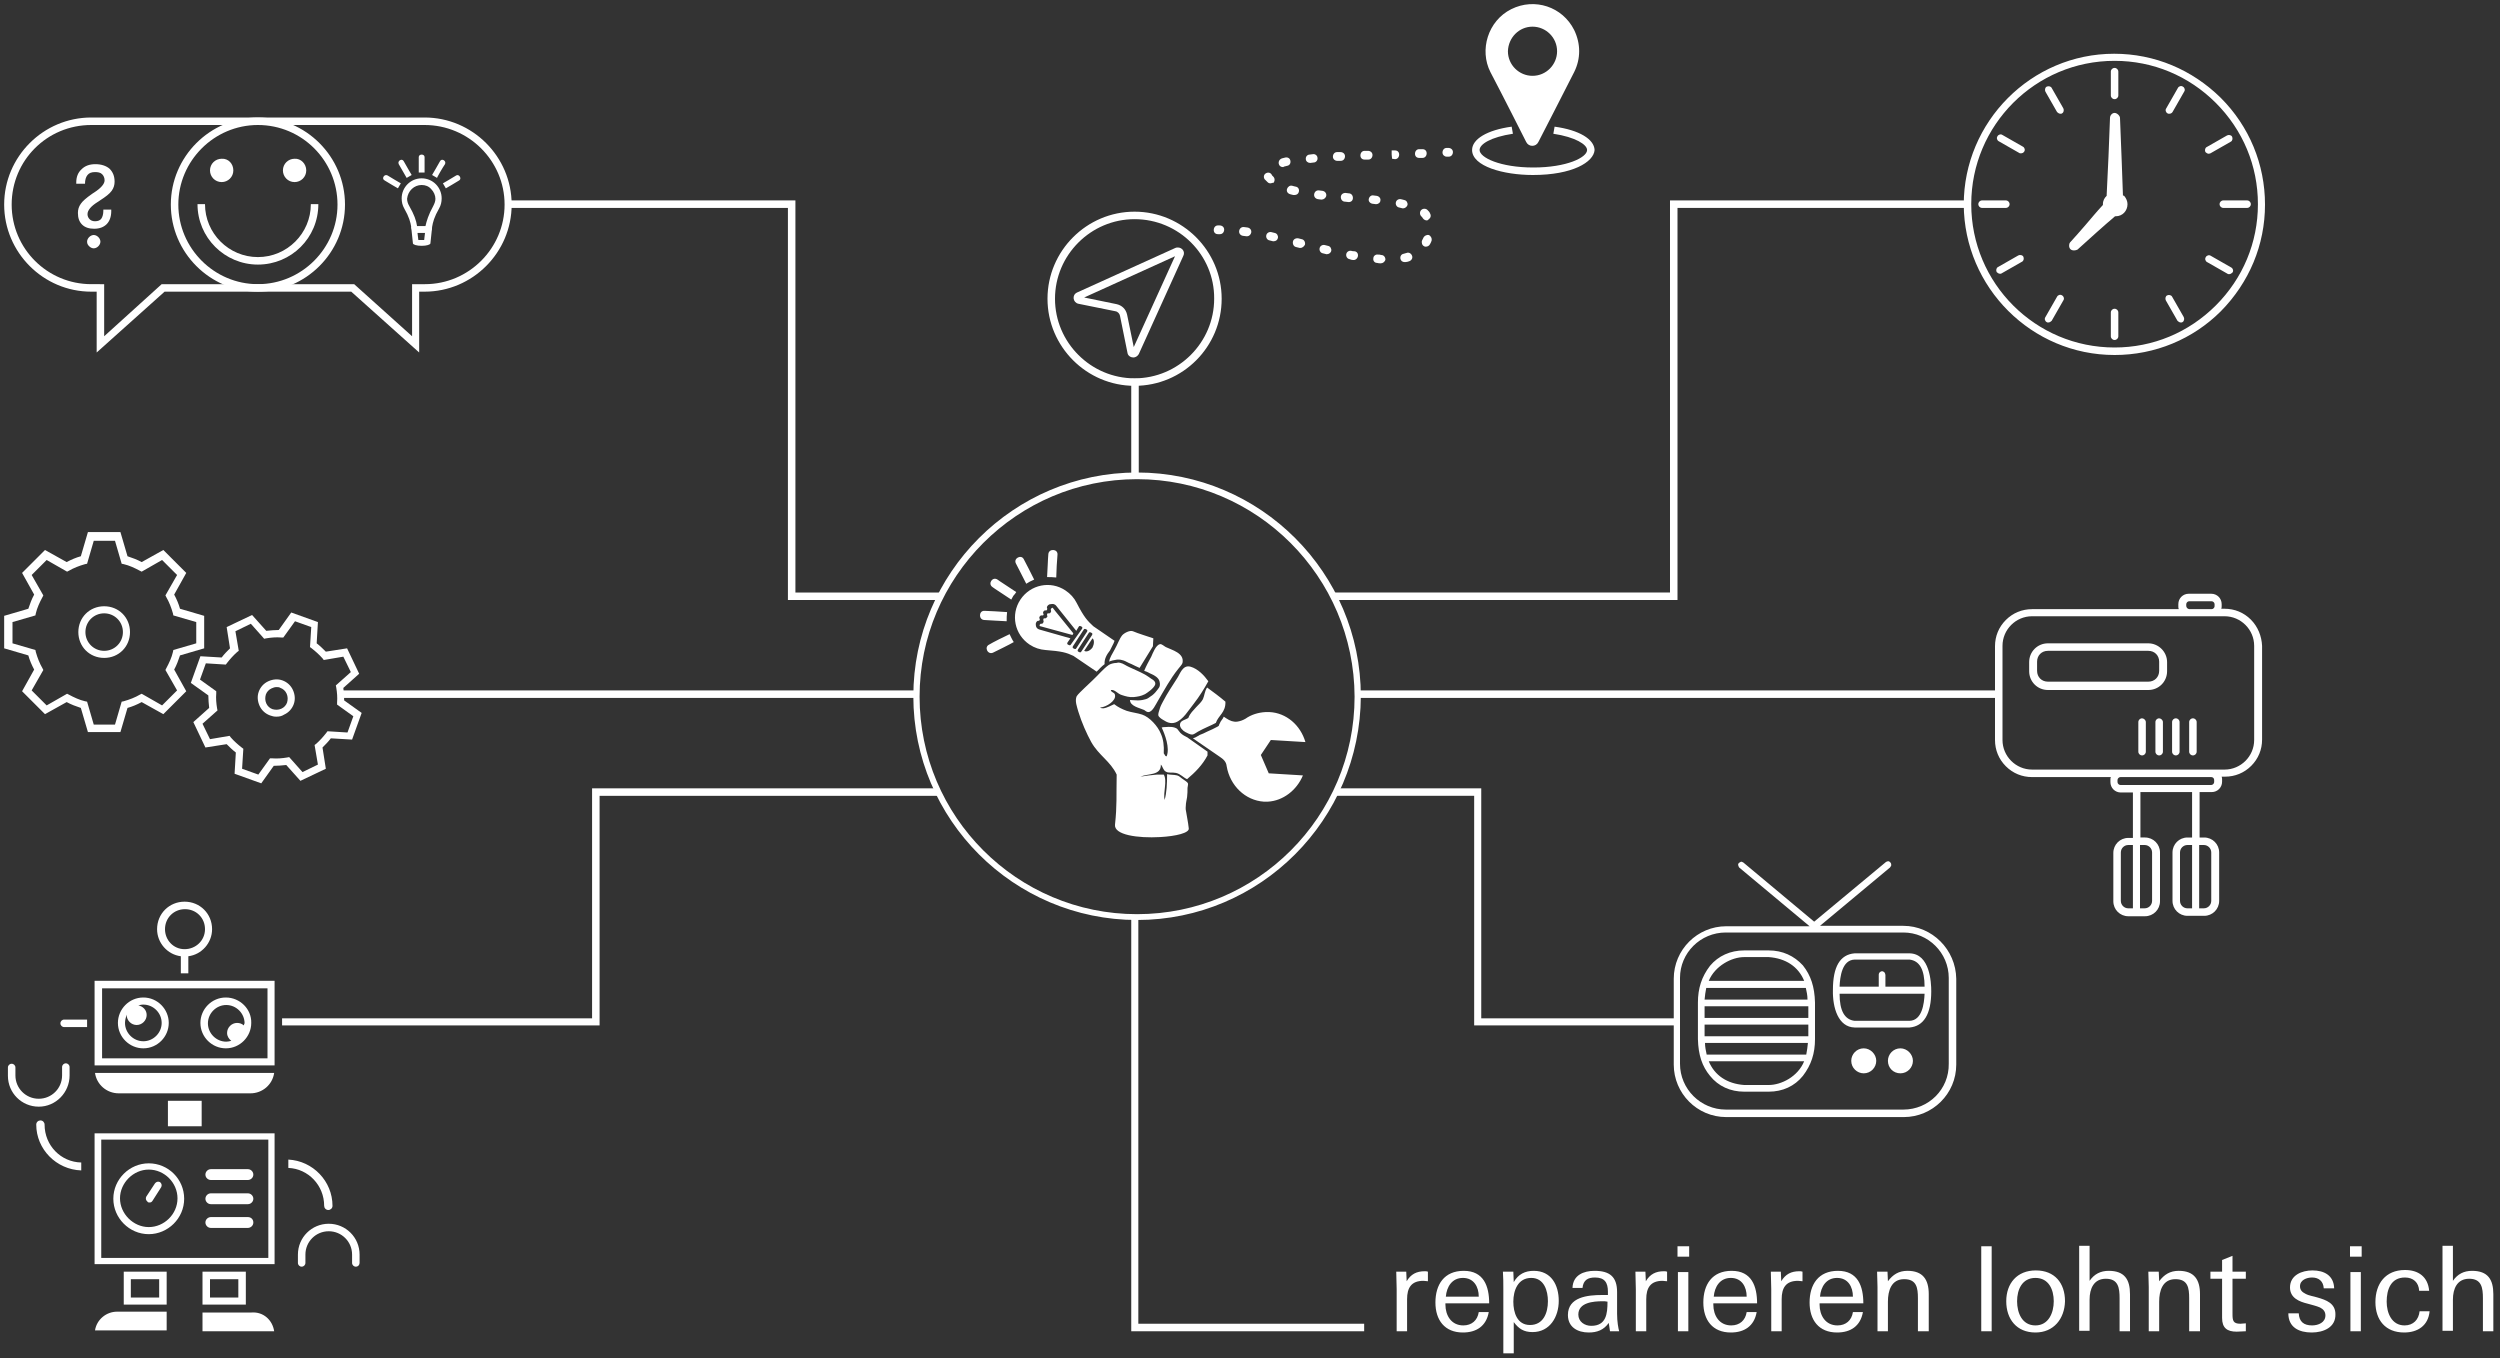 <svg id="Ebene_1" xmlns="http://www.w3.org/2000/svg" viewBox="0 0 600 326"><rect x="0" y="0" width="600" height="326" fill="#333333" stroke="none"/><style>.st0{fill:#fff}</style><path class="st0" d="M15.4 244.7c-.5 0-.9.4-.9.9s.4.9.9.9h5.5v-1.8h-5.5zM85.4 304c-.5 0-.9-.4-.9-.9v-2c0-3.1-2.5-5.6-5.6-5.6-3.1 0-5.6 2.5-5.6 5.6v2c0 .5-.4.9-.9.9s-.9-.4-.9-.9v-2c0-4.1 3.3-7.4 7.4-7.4 4.1 0 7.4 3.3 7.4 7.4v2c0 .4-.3.9-.9.9zM9.3 265.6c-4.1 0-7.4-3.3-7.4-7.4v-2c0-.5.4-.9.9-.9s.9.4.9.9v1.9c0 3.1 2.5 5.6 5.6 5.6 3.1 0 5.6-2.5 5.6-5.6v-2c0-.5.4-.9.9-.9s.9.4.9.9v2c0 4.1-3.3 7.5-7.4 7.5zM64.2 237.2V254H24.5v-16.8h39.7m1.7-1.8H22.7v20.3h43.2v-20.3z"/><path class="st0" d="M54.2 239.4c-3.4 0-6.1 2.8-6.1 6.1 0 3.4 2.8 6.1 6.1 6.1 3.4 0 6.1-2.8 6.1-6.1.1-3.3-2.7-6.1-6.1-6.1zm4.3 6.7c-.4-.4-1-.6-1.6-.6-1.3 0-2.4 1.1-2.4 2.4 0 .8.4 1.4 1 1.9-.4.1-.8.2-1.2.2-2.4 0-4.4-2-4.4-4.4 0-2.4 2-4.4 4.4-4.4 2.4 0 4.4 2 4.4 4.4-.1.1-.1.3-.2.5zM34.4 239.4c-3.4 0-6.1 2.8-6.1 6.1 0 3.4 2.8 6.1 6.1 6.1 3.4 0 6.1-2.8 6.1-6.1s-2.7-6.1-6.1-6.1zm0 10.5c-2.4 0-4.4-2-4.4-4.4 0-.7.2-1.3.4-2v.1c0 1.3 1.1 2.4 2.4 2.4 1.3 0 2.4-1.1 2.4-2.4 0-1.2-.9-2.1-2-2.3.4-.1.7-.2 1.2-.2 2.4 0 4.4 2 4.4 4.4 0 2.4-2 4.4-4.4 4.4zM65.8 257.5c-.4 2.8-2.8 4.9-5.7 4.9H28.5c-2.9 0-5.3-2.1-5.7-4.9h43zM40.3 264.2h8.1v6.1h-8.1zM69.2 278.3v2c4.8.2 8.6 4.2 8.6 9.1 0 .5.4 1 1 1 .5 0 1-.4 1-1 0-5.9-4.7-10.8-10.6-11.1zM57.2 307v4.4h-6.8V307h6.8m1.8-1.8H48.6v7.9H59v-7.9zM65.8 319.5H48.6V315h11.8c2.8-.2 5 1.8 5.4 4.5zM40 314.8v4.5H22.8c.4-2.6 2.7-4.5 5.3-4.5H40zM38.2 307v4.4h-6.8V307h6.8m1.8-1.8H29.7v7.9H40v-7.9zM19.5 280.9V279c-4.9-.1-8.8-4.1-8.8-9.1 0-.5-.4-1-1-1-.5 0-1 .4-1 1 0 5.9 4.8 10.8 10.8 11zM64.4 273.5v28.4H24.3v-28.4h40.1m1.5-1.5H22.7v31.4h43.2V272z"/><path class="st0" d="M59.5 292.1h-8.9c-.6 0-1.3.5-1.3 1.3 0 .7.6 1.3 1.3 1.3h8.9c.6 0 1.3-.5 1.3-1.3s-.6-1.3-1.3-1.3zM59.5 286.4h-8.9c-.7 0-1.3.6-1.3 1.3 0 .7.6 1.3 1.3 1.3h8.9c.7 0 1.3-.6 1.3-1.3 0-.7-.6-1.3-1.3-1.3zM50.6 283.2h8.9c.6 0 1.3-.5 1.3-1.3 0-.7-.6-1.3-1.3-1.3h-8.9c-.7 0-1.3.6-1.3 1.3 0 .8.7 1.3 1.3 1.3zM45.2 229.5c3.2-.4 5.7-3.2 5.7-6.5 0-3.7-2.9-6.6-6.6-6.6-3.7 0-6.6 2.9-6.6 6.6 0 3.3 2.5 6.1 5.7 6.5v4.1h1.8v-4.1zm-5.6-6.5c0-2.7 2.1-4.8 4.8-4.8 2.7 0 4.8 2.1 4.8 4.8 0 2.7-2.2 4.8-4.9 4.8s-4.7-2.2-4.7-4.8zM38.7 284.9l-2.1 3.3c-.2.3-.4.4-.7.4-.2 0-.4 0-.5-.2-.4-.3-.5-.8-.3-1.2l2.1-3.2c.3-.4.8-.5 1.2-.3.4.3.5.8.3 1.2z"/><path class="st0" d="M35.7 280.7c3.8 0 6.9 3.2 6.9 6.9 0 3.8-3.2 6.9-6.9 6.9s-6.9-3.2-6.9-6.9 3.2-6.9 6.9-6.9m0-1.5c-4.6 0-8.5 3.8-8.5 8.5 0 4.6 3.8 8.5 8.5 8.5 4.6 0 8.5-3.8 8.5-8.5s-3.8-8.5-8.5-8.5z"/><g><path class="st0" d="M292.3 56.2c-.6 0-1-.4-1-1s.4-1.1 1-1.1h.4c.6 0 1.1.4 1.1 1s-.4 1.1-1 1.1h-.5c.1 0 .1 0 0 0zM331.4 63.2c-.1 0-.1 0 0 0-.3 0-.6 0-.9-.1-.6 0-1-.5-.9-1.1 0-.6.6-1 1.1-.9.3 0 .5 0 .8.1.6 0 1 .5 1 1.1-.1.5-.6.9-1.1.9zm5.7-.3c-.5 0-.9-.3-1-.8-.1-.6.2-1.1.8-1.2.2-.1.5-.1.7-.2.5-.2 1.1.1 1.3.7.2.5-.1 1.1-.7 1.3-.3.1-.6.2-.9.2h-.2zm-12.2-.5h-.2c-.3 0-.5-.1-.8-.2-.6-.1-.9-.7-.8-1.2.1-.6.7-.9 1.2-.8.3.1.5.1.8.1.6.1.9.6.8 1.2-.1.5-.5.9-1 .9zm-6.4-1.4h-.2l-.8-.2c-.6-.1-.9-.7-.8-1.2.1-.6.7-.9 1.2-.8l.8.2c.6.1.9.7.8 1.2-.1.5-.6.8-1 .8zm-6.4-1.5h-.2l-.8-.2c-.6-.1-.9-.7-.8-1.3.1-.6.7-.9 1.3-.8l.8.2c.6.1.9.7.8 1.3-.2.4-.6.8-1.1.8zm30.1-.3c-.1 0-.3 0-.4-.1-.5-.2-.7-.9-.5-1.4l.3-.6c.2-.5.8-.8 1.3-.7.5.2.8.8.7 1.3-.1.3-.2.6-.4.9-.2.4-.6.6-1 .6zm-36.5-1.3h-.2l-.8-.2c-.6-.1-.9-.7-.8-1.2.1-.6.7-.9 1.2-.8l.8.2c.6.1.9.7.8 1.2-.1.5-.5.8-1 .8zm-6.4-1.2h-.2c-.3 0-.5-.1-.8-.1-.6-.1-1-.6-.9-1.2.1-.6.6-1 1.2-.9.3 0 .5.1.8.1.6.1 1 .6.9 1.2-.1.5-.5.9-1 .9zm43.1-3.8c-.3 0-.7-.2-.9-.5-.1-.2-.2-.3-.4-.5-.4-.4-.4-1.1 0-1.5.4-.4 1.1-.4 1.5 0 .3.3.5.5.6.8.3.5.2 1.1-.3 1.4-.1.2-.3.3-.5.3zm-5.6-2.9h-.2c-.3-.1-.5-.1-.8-.2-.6-.1-.9-.7-.8-1.2.1-.6.7-.9 1.2-.8.3.1.6.1.8.2.6.1.9.7.8 1.2-.1.4-.6.8-1 .8zm-6.5-1h-.1c-.3 0-.5-.1-.8-.1-.6-.1-1-.6-.9-1.1.1-.6.6-1 1.1-.9.3 0 .5.1.8.1.6.1 1 .6.9 1.1 0 .5-.5.9-1 .9zm-6.6-.5l-.9-.1c-.6 0-1-.5-1-1.1 0-.6.5-1 1.1-1l.8.1c.6 0 1 .5 1 1.1 0 .6-.4 1-1 1zm-6.5-.6h-.1c-.3 0-.6-.1-.8-.1-.6-.1-1-.6-.9-1.2.1-.6.6-1 1.2-.9.3 0 .5.1.8.1.6.1 1 .6.9 1.2-.1.5-.6.9-1.1.9zm-6.5-1.1h-.3c-.3-.1-.6-.1-.8-.2-.6-.2-.9-.7-.7-1.3.2-.5.7-.9 1.3-.7.2.1.5.1.8.2.6.1.9.7.7 1.3-.1.4-.5.7-1 .7zm-5.8-2.8c-.3 0-.5-.1-.7-.3l-.4-.4-.3-.3c-.3-.5-.2-1.1.3-1.4.5-.3 1.1-.2 1.4.3 0 .1.1.1.1.2l.3.3c.4.4.4 1.1 0 1.5-.2-.1-.4.1-.7.1zm3-3.9c-.5 0-.9-.3-1-.8-.1-.6.2-1.1.8-1.3.3-.1.5-.1.8-.2.6-.1 1.1.2 1.2.8.1.6-.2 1.1-.8 1.2-.3.1-.5.1-.8.2 0 .1-.1.1-.2.1zm6.5-1c-.5 0-1-.4-1-.9-.1-.6.4-1.1.9-1.1.3 0 .5-.1.8-.1.6-.1 1.1.4 1.1.9.1.6-.4 1.1-.9 1.1-.3 0-.5.1-.8.1h-.1zm6.5-.5c-.5 0-1-.4-1-1s.4-1.1 1-1.1h.8c.6 0 1.1.4 1.1 1s-.4 1.1-1 1.1h-.9c.1 0 .1 0 0 0zm6.6-.3c-.6 0-1-.4-1-1s.4-1.1 1-1.1h.8c.6 0 1.1.4 1.1 1s-.4 1.1-1 1.1h-.9zm6.6-.2l-.1-1v-1h.8c.6 0 1 .4 1 1s-.4 1.1-1 1.1l-.7-.1zm6.5-.2c-.6 0-1-.4-1-1s.4-1.1 1-1.1h.8c.6 0 1 .4 1 1s-.4 1.1-1 1.1h-.8zM334 37zM347.2 37.6c-.5 0-1-.4-1-1s.4-1.1 1-1.1h.4c.6 0 1.1.4 1.1 1s-.4 1.1-1 1.1h-.5z"/></g><g><path class="st0" d="M540.2 148.7c-1.7-1.7-3.9-2.6-6.3-2.6h-.8c.1-.2.1-.4.1-.7v-.4c0-1.4-1.1-2.5-2.5-2.5h-5.4c-1.4 0-2.5 1.1-2.5 2.5v.5c0 .3 0 .4.1.7h-35.2c-2.4 0-4.6.9-6.3 2.6-1.7 1.7-2.6 3.9-2.6 6.3v22.5c0 2.4.9 4.6 2.6 6.3 1.7 1.7 3.9 2.6 6.3 2.6h18.9c-.1.2-.1.4-.1.7v.5c0 1.4 1.1 2.5 2.5 2.5h2.9v10.9h-1.1c-2 0-3.6 1.6-3.6 3.6v11.6c0 2 1.6 3.6 3.6 3.6h4c2 0 3.6-1.6 3.6-3.6v-11.7c0-2-1.6-3.6-3.6-3.6h-1.1v-10.9h12.4V201H525c-2 0-3.6 1.6-3.6 3.6v11.6c0 2 1.6 3.6 3.6 3.6h4c2 0 3.6-1.6 3.6-3.6v-11.6c0-2-1.6-3.6-3.6-3.6h-1.1v-10.9h2.9c1.4 0 2.5-1.1 2.5-2.5v-.5c0-.3 0-.4-.1-.7h.8c2.4 0 4.6-.9 6.3-2.6 1.7-1.7 2.6-3.9 2.6-6.3V155c-.1-2.3-1-4.6-2.7-6.3zm-9.5 67.5c0 1-.8 1.8-1.8 1.8h-1.1v-15.2h1.1c1 0 1.8.8 1.8 1.8v11.6zm-16-13.4c1 0 1.8.8 1.8 1.8v11.6c0 1-.8 1.8-1.8 1.8h-1.1v-15.2h1.1zm16.7-15.6v.5c0 .3-.3.7-.7.7h-21.8c-.3 0-.7-.3-.7-.7v-.5c0-.3.3-.7.7-.7h21.8c.4 0 .7.3.7.7zm-6.7-41.8v-.4c0-.3.3-.7.7-.7h5.4c.3 0 .7.3.7.7v.5c0 .3-.3.7-.7.7h-5.4c-.5-.1-.7-.5-.7-.8zm9.2 39.3h-46.2c-3.9 0-7.1-3.2-7.1-7.1V155c0-3.9 3.2-7.1 7.1-7.1h46.2c3.9 0 7.1 3.2 7.1 7.1v22.6c0 3.9-3.2 7.1-7.1 7.1zM509 204.6c0-1 .8-1.8 1.8-1.8h1.1V218h-1.1c-1 0-1.8-.8-1.8-1.8v-11.6zm14.2 0c0-1 .8-1.8 1.8-1.8h1.1V218H525c-1 0-1.8-.8-1.8-1.8v-11.6z"/><path class="st0" d="M515.6 154.4h-24.1c-2.5 0-4.5 2-4.5 4.5v2.2c0 2.5 2 4.5 4.5 4.5h24.1c2.5 0 4.5-2 4.5-4.5v-2.2c0-2.5-2.1-4.5-4.5-4.5zm-26.7 4.4c0-1.5 1.1-2.6 2.6-2.6h24.1c1.5 0 2.6 1.1 2.6 2.6v2.2c0 1.5-1.1 2.6-2.6 2.6h-24.1c-1.5 0-2.6-1.1-2.6-2.6v-2.2zM518.2 172.4c-.5 0-.9.4-.9.9v7.1c0 .5.4.9.9.9s.9-.4.9-.9v-7.1c0-.5-.5-.9-.9-.9zM522.2 172.4c-.5 0-.9.4-.9.9v7.1c0 .5.4.9.9.9s.9-.4.9-.9v-7.1c0-.5-.4-.9-.9-.9zM526.3 172.4c-.5 0-.9.4-.9.9v7.1c0 .5.4.9.9.9s.9-.4.9-.9v-7.1c0-.5-.4-.9-.9-.9zM514.1 172.4c-.5 0-.9.4-.9.9v7.1c0 .5.4.9.9.9s.9-.4.9-.9v-7.1c0-.5-.5-.9-.9-.9z"/></g><g><path class="st0" d="M341.6 307.4c-2.9 0-3.9 1.7-3.9 4.4v7.7h-2.5v-10.1c0-1.4-.1-2.8-.1-4.2h2.4l.1 2.3c1-1.7 2.4-2.4 4.3-2.4.3 0 .5 0 .8.1v2.3c-.3 0-.7-.1-1.1-.1zM346.9 312.8v.3c0 2.6 1.4 5 4.3 5 2 0 3.4-1.2 3.7-3.2h2.4c-.6 3.4-3 4.9-6.2 4.9-4.4 0-6.6-3-6.6-7.2 0-4.3 2.1-7.6 6.8-7.6 4.8 0 6.1 3.7 6.1 7.8h-10.5zm4.2-6.1c-2.6 0-3.9 2.1-4.1 4.5h7.9c0-2.4-1.2-4.5-3.8-4.5zM367.8 319.7c-2.1 0-3.3-.8-4.5-2.4v7.5h-2.5v-15.5c0-1.3 0-2.7-.1-4.1h2.5l.1 2.5c1.1-1.9 2.7-2.7 4.8-2.7 4.2 0 6 3.4 6 7.2 0 3.8-2.1 7.5-6.3 7.5zm-.3-13c-3.2 0-4.3 3-4.3 5.7 0 2.6.9 5.6 4 5.6 3.2 0 4.3-2.9 4.3-5.7 0-2.5-.9-5.6-4-5.6zM386.4 319.5c-.1-.7-.2-1.4-.3-2-1.2 1.7-2.8 2.3-4.8 2.3-2.7 0-5-1.3-5-4.2 0-4.3 4.7-4.8 8.2-4.8h1.4v-.8c0-2.2-.8-3.4-3.1-3.4-1.7 0-2.8.6-3 2.5h-2.4c.1-3.1 2.7-4.1 5.3-4.1 3.6 0 5.4 1.4 5.4 5.1v5.2c0 1.9.3 3.5.5 4.2h-2.2zm-1.8-7.2c-2.2 0-5.8.3-5.8 3.2 0 1.7 1.5 2.7 3.1 2.7 3.6 0 3.9-2.9 3.9-5.8-.5-.1-.7-.1-1.2-.1zM399 307.4c-2.9 0-3.9 1.7-3.9 4.4v7.7h-2.5v-10.1c0-1.4-.1-2.8-.1-4.2h2.4l.1 2.3c1-1.7 2.4-2.4 4.3-2.4.3 0 .5 0 .8.1v2.3c-.4 0-.7-.1-1.1-.1zM402.6 301.6v-2.5h2.8v2.5h-2.8zm.1 17.9v-14.2h2.5v14.2h-2.5zM411.2 312.8v.3c0 2.6 1.4 5 4.3 5 2 0 3.4-1.2 3.7-3.2h2.4c-.6 3.4-3 4.9-6.2 4.9-4.4 0-6.6-3-6.6-7.2 0-4.3 2.1-7.6 6.8-7.6 4.8 0 6.1 3.7 6.1 7.8h-10.5zm4.2-6.1c-2.6 0-3.9 2.1-4.1 4.5h7.9c0-2.4-1.2-4.5-3.8-4.5zM431.5 307.4c-2.9 0-3.9 1.7-3.9 4.4v7.7h-2.5v-10.1c0-1.4-.1-2.8-.1-4.2h2.4l.1 2.3c1-1.7 2.4-2.4 4.3-2.4.3 0 .5 0 .8.1v2.3c-.3 0-.7-.1-1.1-.1zM436.7 312.8v.3c0 2.6 1.4 5 4.3 5 2 0 3.4-1.2 3.7-3.2h2.4c-.6 3.4-3 4.9-6.2 4.9-4.4 0-6.6-3-6.6-7.2 0-4.3 2.1-7.6 6.8-7.6 4.8 0 6.1 3.7 6.1 7.8h-10.5zm4.2-6.1c-2.6 0-3.9 2.1-4.1 4.5h7.9c0-2.4-1.2-4.5-3.8-4.5zM460.3 319.5v-7.9c0-2.5-.3-4.6-3.3-4.6-3.1 0-3.9 2.8-3.9 5.4v7.1h-2.5v-10.6c0-1.2-.1-2.8-.1-3.7h2.5l.1 2.3c1.2-1.6 2.6-2.5 4.7-2.5 3.7 0 5.1 2.1 5.1 5.6v8.9h-2.6zM475.5 319.5v-20.4h2.5v20.4h-2.5zM488.5 319.8c-4.5 0-7-3.2-7-7.5s2.6-7.4 7.1-7.4 7 3 7 7.4c-.1 4.2-2.7 7.5-7.1 7.5zm0-13.1c-3.2 0-4.4 2.8-4.4 5.6s1.2 5.8 4.4 5.8 4.4-3.1 4.4-5.8c0-2.8-1.2-5.6-4.4-5.6zM508.7 319.5v-7.9c0-2.5-.3-4.7-3.3-4.7-2.9 0-3.9 2.4-3.9 5v7.5H499V299h2.5v8.4c1.1-1.6 2.6-2.4 4.6-2.4 3.8 0 5.1 2.1 5.1 5.6v8.9h-2.5zM525.4 319.5v-7.9c0-2.5-.3-4.6-3.3-4.6-3.1 0-3.9 2.8-3.9 5.4v7.1h-2.5v-10.6c0-1.2-.1-2.8-.1-3.7h2.5l.1 2.3c1.2-1.6 2.6-2.5 4.7-2.5 3.7 0 5.1 2.1 5.1 5.6v8.9h-2.6zM536.8 319.6c-2.3 0-3.5-.9-3.5-3.3v-9.4h-2.8v-1.7h2.8v-2.8l2.5-1v3.8h3.2v1.7h-3.2v8.4c0 1.6.1 2.4 1.9 2.4.5 0 .8-.1 1.3-.1v1.9c-.7 0-1.4.1-2.2.1zM554.8 319.8c-3 0-5.6-1.2-5.6-4.6h2.5c.1 2 1.2 2.9 3.2 2.9 1.5 0 3.2-.7 3.2-2.4 0-.9-.5-1.5-1.3-1.9-.9-.4-1.9-.6-2.9-.9-2.1-.5-4.3-1.4-4.3-3.9 0-3 2.9-4.1 5.4-4.1 2.8 0 5.1 1.2 5.2 4.3h-2.5c-.1-1.7-1.2-2.6-2.8-2.6-1.3 0-2.9.6-2.9 2.1 0 .9.5 1.4 1.3 1.8.9.5 2 .6 2.9.9 2.1.6 4.3 1.4 4.3 4 .1 3.2-2.9 4.4-5.7 4.4zM564 301.6v-2.5h2.8v2.5H564zm.1 17.9v-14.2h2.5v14.2h-2.5zM577 319.8c-4.5 0-6.9-3-6.9-7.3 0-4.4 2.4-7.7 7.1-7.7 3.2 0 5.5 1.6 5.8 5h-2.4c-.1-2-1.4-3.2-3.4-3.2-3.4 0-4.4 2.9-4.4 5.8 0 2.7 1.2 5.7 4.3 5.7 2.1 0 3.4-1.4 3.6-3.4h2.4c-.3 3.4-2.8 5.1-6.1 5.1zM595.9 319.5v-7.9c0-2.5-.3-4.7-3.3-4.7-2.9 0-3.9 2.4-3.9 5v7.5h-2.5V299h2.5v8.4c1.1-1.6 2.6-2.4 4.6-2.4 3.8 0 5.1 2.1 5.1 5.6v8.9h-2.5z"/></g><g><path class="st0" d="M402.6 144H320v-1.8h80.8V48.1h71.4v1.8h-69.6z"/></g><g><path class="st0" d="M325.8 165.7h154.1v1.8H325.8z"/></g><g><path class="st0" d="M81.7 165.7h138.2v1.8H81.7z"/></g><g><path class="st0" d="M402.5 246.1h-48.7V191h-33.3v-1.8h35v55.2h47z"/></g><g><path class="st0" d="M143.9 246.1H67.7v-1.7h74.4v-55.2h83.1v1.8h-81.3z"/></g><g><path class="st0" d="M225.7 144h-36.6V49.9H122v-1.8h68.9v94.1h34.8z"/></g><g><path class="st0" d="M327.4 319.5h-55.9V220h1.7v97.7h54.2z"/></g><g><path class="st0" d="M271.5 90.9h1.8v23.3h-1.8z"/></g><g><path class="st0" d="M243.8 135.2c-.6-1.2 1.3-2.2 1.9-1 .5.9 1.9 3.7 2.5 4.9-.7.3-1.3.6-1.9 1-.7-1.3-2.2-4.4-2.5-4.9zm10-2.1c.1-1.4-2.1-1.5-2.2-.1-.1.9-.2 4.3-.3 5.5.7 0 1.4 0 2.2.1 0-1.1.2-4.6.3-5.5zm-12.1 13.8c-1.4-.1-4.8-.3-5.4-.3-1.4-.1-1.5 2.1-.1 2.2 1 .1 4.1.2 5.4.3 0-.7 0-1.5.1-2.2zm10.8-1c-.1 0-.2.1-.3.3v.2c.1.2.1.3 0 .5s-.2.3-.4.3h-.2-.1c-.1 0-.2.1-.2.2v.3c.1.1.1.3 0 .4l-.1.1-.1.1c-.1.1-.2.1-.2.1h-.2-.1c-.1 0-.2.1-.2.2v.3c.1.1.1.3 0 .5s-.2.3-.4.3h-.2c-.1 0-.3.2-.3.4 0 .1 0 .2.2.2.1 0 6.1 1.7 7.7 2.1l.2-.4c-1-1.3-5-6.1-5-6.2 0 .1 0 .1-.1.1zm-8.6-3.8c-1-.7-4.3-2.8-4.5-3-1.2-.8-2.4 1-1.2 1.8.2.2 3.5 2.3 4.5 3 .2-.3.3-.6.5-.9.3-.3.5-.6.7-.9zm-6.5 12.6c-1.3.6-.3 2.6 1 1.9.8-.4 3.9-1.9 4.9-2.5-.4-.6-.7-1.3-1-1.9-1.1.5-4.1 2-4.9 2.5zm52.6 8.8c-1-1.4-2.5-3-4.3-3.5-1.9-.5-2.5 1.8-3.2 2.8-1.3 2.1-2.2 3.3-3.4 5.6-.2.4-.5.9-.7 1.5-.2.6-.5 1.5-.4 1.8.1.4.8.9 1.2 1.1.8.5 1.7 1 2.9.6 1.9-.7 3.1-2.9 4.4-4.5 1.4-1.8 2.5-3.6 3.5-5.4zm-24.9-4.1c-.7.5-1.3 1.2-1.9 1.8l-5.6-3.8c-1.7-.8-2.8-1.1-6.7-1.4-1.3-.1-2.6-.5-3.8-1.3-3.6-2.4-4.6-7.2-2.2-10.8 2.4-3.6 7.2-4.6 10.8-2.2 1.2.8 2.1 1.8 2.7 3 1.8 3.5 2.6 4.3 4 5.6l5.1 3.5c-.1.2-.2.4-.2.5l-.6 1.2-.3.6c-.8 1-1.4 2.1-1.3 3.3zm-5.4-8.5c.1-.2.1-.4-.1-.5l-.2-.1c-.2-.1-.4-.1-.5.1l-.6 1-4.8-6c-.4-.5-.9-.5-1.3-.4h-.2c-.3.1-.6.3-.7.6-.1.1 0 .3 0 .4.1.1 0 .2 0 .3 0 .1-.1.2-.2.2H250.8c-.2 0-.3.2-.4.3-.1.2-.1.3 0 .5.1.1.1.2 0 .3 0 .1-.1.1-.2.1H249.9c-.2 0-.3.2-.4.3-.1.2-.1.3 0 .5.1.1.1.2 0 .3 0 .1-.1.2-.2.2h-.1-.1c-.4.1-.6.7-.5 1 0 .4.2.9.9 1.1l7.4 2.1-.7 1c-.1.2-.1.4.1.5l.2.1c.2.1.4.1.5-.1l2.7-3.8zm-1.4 4.7l2.6-4c.1-.2.1-.4-.1-.5l-.2-.1c-.2-.1-.4-.1-.5.1l-2.6 4c-.1.2-.1.4.1.5l.2.1c.2.1.4.1.5-.1zm1.2.8l2.6-4c.1-.2.1-.4-.1-.5l-.2-.1c-.2-.1-.4-.1-.5.1l-2.6 4c-.1.2-.1.4.1.5l.2.1c.2.1.4.1.5-.1zm2.7-3.2l-2 3c.6.4 1.5-.1 2-.8.4-.8.5-1.8 0-2.2zm13.6 8.3c.1.1.2.1.4.2.7.3 1.9.9 2.1 1.9.3 1.3-.3 1.6-.8 2.3-.2.3-.9 1-1.3 1.2-.4.3-.8.6-1.2.7-.3.1-1.1.3-1.9.3-.8 0-1.6-.1-1.9-.1 0 1.5 2.3 1.9 3.4 2.4.3.2.6.5 1 .5 1 0 1.8-1.9 2.3-2.7 1.6-2.7 2.9-5.2 4.9-7.7.3-.4.9-1 1-1.4.5-2.4-2.6-3.1-4-3.8-.4-.2-1-.8-1.4-.7-1 .2-1.7 2.1-2.1 3-.7 1.3-1.2 2.2-1.7 3.4.4.1.8.3 1.2.5zm-7.7-3.2c.4 0 .8 0 1.1.1.6.1 1.1.4 1.7.7.2.1.5.2.7.3.6.3 1.2.6 1.9.9 1.1-1.7 2.1-3.5 3.2-5.2 0-.6.1-1.4.1-1.9-1.7-.6-3.5-1.1-4.9-1.7-.7-.3-2.1.4-2.6 1-.7.9-1.1 2.2-1.8 3.4-.5 1-1.2 1.9-1.3 2.9.3-.2 1.2-.4 1.9-.5zm23.7 15.2c.6-1.8 2.4-2.5 2.3-5.1-1.4-1.2-2.9-2.3-4.4-3.4-.6.9-.6 1.9-1 2.8-.3.6-1 1.3-1.6 1.9-.7.8-1.5 1.5-1.9 2.6-.7.5-2 .6-2 1.6-.1.7.7 1.5 1.3 1.8.4.2 1.1.6 1.6.6.4 0 .9-.4 1.4-.7 1.4-.8 3.2-1.5 4.3-2.1zm10.8 7.7l2.4-3.6 8.3.5c-1.2-4.1-4.6-7-8.6-7.2h-1c-1.7.1-3.4.6-4.8 1.6-.7.4-1.3.6-2 .7-.9.1-1.7-.2-2.6-.8l-.6-.4c0 .1-.1.1-.1.2s-.1.1-.1.2c-.4.5-.7 1-.9 1.5l-.1.3-.3.2c-.7.4-1.6.8-2.5 1.2-.6.3-1.2.6-1.8.8-.1.1-.3.2-.5.3-.3.2-.7.4-1.1.5l6.4 4.4c.9.6 1.6 1.2 1.7 2.3.8 4.7 4.5 8.2 8.9 8.5h1c3.6-.2 6.9-2.7 8.4-6.3l-8.2-.5-1.9-4.4zm-17.2-3.9l-.4-.3c-.6-.3-1.2-.6-1.7-1.1-.3-.3-.5-.7-.8-1-.8-.5-1.7-.5-2.9-.4-.2 0-.5 0-.8.1.8 1.7 2 4.9 1.2 6.9h-.1c-.3 0-.4-.5-.6-.7.1-1.8-.1-3.4-.7-4.7-.7-1.8-2.7-4-4.5-4.6-1.2-.4-2.5-.5-3.7-.9-1.1-.4-2.1-.9-3-1.6-.7.3-1.7.9-2.6 1-.3 0-.5 0-.8-.2h.1c1.4-.1 3.8-1.6 3.5-3-.1-.7-.9-.5-1-1.2h.1c.9-.1 1.5.9 2.5 1.2.9.3 1.9.6 2.9.5.9-.1 1.7-.2 2.7-.7.5-.3 2-1.3 2.4-2.2.2-.5 0-1-.9-1.5-.3-.2-1.1-.8-1.5-1-1.5-.8-2.3-1.1-3.8-1.8-.7-.3-1.5-.9-2.1-1-.3-.1-.6-.1-.9 0-.8 0-1.6.3-1.9.5-1.3.9-2.4 2.3-3.9 3.7-.7.7-1.3 1.2-1.9 1.8-.6.6-1.6 1.5-1.9 2-.5 1.1.1 2.6.4 3.7.8 2.6 2 5.3 3.1 7.3 1.8 3.2 4.6 4.6 6.1 7.8-.1 5.2.1 7.4-.4 12-.3 2.5 5.5 3.3 10.8 3 3.8-.2 7.1-1 6.9-2.1-.2-1.8-.4-2.4-.6-3.8-.1-.6-.2-.7-.1-1.7 0-.6.2-1.3.3-2 .1-.8.1-1.5.1-2.2 0-.3.2-.8.1-1.1-.1-.3-.8-.7-1.2-1-.5-.3-.9-.8-1.4-.9-.8-.2-1.6-.1-2.4-.3 0 2.3-.1 4.5-.6 6.2-.4-1.8.7-4.6-.2-6.1h-1.6c-1.4.1-2.7.3-4 .5 1.8-.8 5-.2 4.9-2.9.5.5.5 1.3 1.2 1.7.7.4 1.4.1 2.4.3 1.1.2 1.9 1.2 2.7 1.5 1.9-1.6 3.7-3.4 4.9-5.7v-.9l-4.4-3.1z"/></g><g><path class="st0" d="M447.3 251.6c-1.7 0-3 1.4-3 3 0 1.7 1.4 3 3 3 1.7 0 3-1.4 3-3s-1.4-3-3-3z"/><path class="st0" d="M456.8 222.2h-20l16.8-14c.1-.1.2-.3.3-.5 0-.2 0-.5-.2-.7-.2-.2-.3-.3-.5-.3-.1 0-.2 0-.4.1 0 0-.1 0-.2.1l-17.2 14.3-17-14.2c-.2-.1-.4-.2-.5-.2-.1 0-.2.1-.4.2-.5.3-.4.7-.1 1.2l16.9 14.1h-20c-6.9 0-12.6 5.6-12.6 12.6v20.6c0 6.9 5.6 12.6 12.6 12.6h42.6c6.9 0 12.6-5.6 12.6-12.6v-20.6c-.1-7-5.8-12.7-12.7-12.7zm0 44.1h-42.6c-6 0-11-4.9-11-11v-20.6c0-6 4.9-10.9 11-10.9h42.6c6 0 10.9 4.9 10.9 10.9v20.6c.1 6.1-4.8 11-10.9 11z"/><path class="st0" d="M424.5 228.1h-5.9c-3.3 0-6.2 1.3-8.2 3.7-2 2.6-2.9 5.4-2.9 8.8v8.8c.1 3.8 1 6.5 2.9 8.8 2 2.5 4.9 3.8 8.2 3.8h5.9c3.3 0 6.2-1.3 8.2-3.8 2-2.6 2.9-5.4 2.9-8.8v-8.8c-.1-3.8-1-6.5-2.9-8.9-2.1-2.3-4.9-3.6-8.2-3.6zm8.5 26.6c-1.5 3.7-5.5 5.7-8.5 5.7h-5.9c-4.1-.3-7.1-2.3-8.5-5.7H433zm.9-4.4c-.1.9-.2 1.9-.4 2.8h-23.9c-.2-.9-.4-1.9-.4-2.8h24.7zm.1-4.4v2.8h-24.9v-2.8H434zm-23.9-10.5c1.5-3.6 5.5-5.7 8.5-5.7h5.9c4.1.3 7.1 2.3 8.5 5.7h-22.9zm-1 4.5c.1-1 .2-1.9.4-2.8h23.9c.2.9.4 1.8.4 2.8h-24.7zm24.9 1.6v2.8h-24.9v-2.8H434zM458.3 228.8h-13.2c-3.5.3-5.2 3.2-5.2 8.8-.1 4.3 1.3 8.9 5.2 9h13.2c3.4-.3 5.2-3.2 5.2-8.7 0-2.1-.3-9-5.2-9.1zm3.6 9.7c-.1 2.4-.6 6.4-3.6 6.5h-13.2c-2.4-.3-3.6-2.4-3.6-6.5h20.4zm-9.4-1.6V234c0-.2-.1-.4-.2-.6-.2-.2-.4-.3-.6-.3h-.1c-.4.1-.7.4-.7.8v2.9h-9.4c.1-2.4.6-6.4 3.6-6.5h13.2c2.4.3 3.6 2.4 3.6 6.5h-9.4zM456.1 251.6c-1.7 0-3 1.4-3 3 0 1.7 1.3 3 3 3s3-1.4 3-3-1.4-3-3-3z"/></g><g><path class="st0" d="M509.5 46.9v-.2c-.1-2.8-.2-5.6-.3-8.3-.1-3.3-.3-6.8-.4-10.1 0-.5-.7-1.2-1.3-1.2-.6 0-1.1.6-1.1 1.2-.2 6.2-.5 12.4-.8 18.5v.2l-.1.1c-.4.4-.8 1-.8 1.9v.2l-.1.1c-1.4 1.5-2.7 3.1-4 4.6-1.3 1.5-2.6 3-3.8 4.3-.3.4-.3 1.2.1 1.6.2.2.5.3.9.3.3 0 .6-.1.8-.2 3.1-2.8 6.4-5.8 8.9-7.9l.1-.1h.2c1.6 0 2.8-1.3 2.8-2.9 0-.7-.3-1.4-.8-2l-.3-.1zM507.5 23.8c-.5 0-.9-.4-.9-.9v-5.7c0-.5.4-.9.9-.9s.9.4.9.9v5.7c0 .5-.4.9-.9.9zM494.5 27.3c-.3 0-.6-.2-.8-.4l-2.8-4.9c-.2-.4-.1-1 .3-1.2.4-.2 1-.1 1.2.3l2.8 4.9c.2.4.1 1-.3 1.2-.1.1-.2.1-.4.1zM485 36.8c-.1 0-.3 0-.4-.1l-4.9-2.8c-.4-.2-.6-.8-.3-1.2.2-.4.8-.6 1.2-.3l4.9 2.8c.4.2.6.8.3 1.2-.2.3-.5.4-.8.4zM481.4 49.9h-5.7c-.5 0-.9-.4-.9-.9s.4-.9.9-.9h5.7c.5 0 .9.4.9.9s-.4.9-.9.9zM480 65.7c-.3 0-.6-.2-.8-.4-.2-.4-.1-1 .3-1.2l4.9-2.8c.4-.2 1-.1 1.2.3.2.4.1 1-.3 1.2l-4.9 2.8c-.1.1-.2.1-.4.1zM491.6 77.4c-.1 0-.3 0-.4-.1-.4-.2-.6-.8-.3-1.2l2.8-4.9c.2-.4.8-.6 1.2-.3.4.2.6.8.3 1.2l-2.8 4.9c-.2.2-.5.4-.8.4zM507.5 81.6c-.5 0-.9-.4-.9-.9V75c0-.5.4-.9.9-.9s.9.4.9.9v5.7c0 .5-.4.9-.9.9zM523.4 77.4c-.3 0-.6-.2-.8-.4l-2.8-4.9c-.2-.4-.1-1 .3-1.2.4-.2 1-.1 1.2.3l2.8 4.9c.2.4.1 1-.3 1.2-.1.1-.3.1-.4.1zM535 65.8c-.1 0-.3 0-.4-.1l-4.9-2.8c-.4-.2-.6-.8-.3-1.2.2-.4.8-.6 1.2-.3l4.9 2.8c.4.2.6.8.3 1.2-.2.2-.5.4-.8.4zM539.3 49.9h-5.7c-.5 0-.9-.4-.9-.9s.4-.9.9-.9h5.7c.5 0 .9.4.9.9s-.4.9-.9.9zM530.1 36.9c-.3 0-.6-.2-.8-.4-.2-.4-.1-1 .3-1.2l4.9-2.8c.4-.2 1-.1 1.2.3.2.4.1 1-.3 1.2l-4.9 2.8c-.1 0-.2.1-.4.1zM520.6 27.3c-.1 0-.3 0-.4-.1-.4-.2-.6-.8-.3-1.2l2.8-4.9c.2-.4.8-.6 1.2-.3.4.2.6.8.3 1.2l-2.8 4.9c-.2.3-.5.4-.8.4z"/><path class="st0" d="M507.5 85.2c-19.9 0-36.1-16.2-36.2-36.1 0-19.9 16.2-36.2 36.1-36.2 9.7 0 18.7 3.8 25.6 10.6 6.8 6.8 10.6 15.9 10.6 25.6 0 9.7-3.8 18.7-10.6 25.6-6.7 6.7-15.8 10.5-25.5 10.5zm0-70.6c-19 0-34.4 15.4-34.4 34.4s15.4 34.4 34.4 34.4c9.2 0 17.8-3.6 24.3-10.1s10.1-15.1 10.1-24.3c0-9.2-3.6-17.8-10.1-24.3s-15.1-10.1-24.3-10.1z"/></g><g><path class="st0" d="M62.7 188l-6.4-2.3.3-5.1c-.8-.6-1.5-1.3-2.2-2l-5.1.8-2.9-6.1 3.8-3.4c-.1-1-.2-2-.2-3l-4.2-3 2.3-6.4 5.1.3c.6-.8 1.3-1.5 2-2.2l-.8-5.1 6.1-2.9 3.4 3.8c1-.1 2-.2 3-.2l3-4.2 6.4 2.3-.3 5.1c.8.6 1.5 1.3 2.2 2l5.1-.8 2.9 6.1-3.8 3.4c.1 1 .2 2 .2 3l4.2 3-2.3 6.4-5.1-.3c-.6.8-1.3 1.5-2 2.2l.8 5.1-6.1 2.9-3.4-3.8c-1 .1-2 .2-3 .2l-3 4.2zm-4.6-3.5l3.9 1.4 2.8-3.9h.5c1.2.1 2.4 0 3.6-.2l.5-.1 3.2 3.6 3.7-1.8-.8-4.7.4-.3c.9-.8 1.7-1.7 2.4-2.6l.3-.4 4.8.3 1.4-3.9-3.9-2.8v-.5c.1-1.2 0-2.4-.2-3.6l-.1-.5 3.6-3.2-1.8-3.7-4.7.8-.3-.4c-.8-.9-1.7-1.7-2.6-2.4l-.4-.3.3-4.8-3.9-1.4L68 153h-.5c-1.2-.1-2.4 0-3.6.2l-.5.1-3.2-3.6-3.7 1.8.8 4.7-.4.3c-.9.8-1.7 1.7-2.4 2.6l-.3.4-4.8-.3-1.4 3.9 3.9 2.8v.5c-.1 1.2 0 2.4.2 3.6l.1.5-3.6 3.2 1.8 3.7 4.7-.8.3.4c.8.9 1.7 1.7 2.6 2.4l.4.3-.3 4.8z"/><path class="st0" d="M66.3 172c-.5 0-1-.1-1.5-.3-1.1-.4-2-1.2-2.5-2.3-.5-1.1-.6-2.3-.2-3.4s1.2-2 2.3-2.5c1.1-.5 2.3-.6 3.4-.2 1.1.4 2 1.2 2.5 2.3.5 1.1.6 2.3.2 3.4-.4 1.1-1.2 2-2.3 2.5-.6.4-1.2.5-1.9.5zm.1-7.1c-.4 0-.8.1-1.2.3-.7.3-1.2.9-1.4 1.5-.2.7-.2 1.4.1 2.1.3.7.9 1.2 1.5 1.4.7.2 1.4.2 2.1-.1.7-.3 1.2-.9 1.4-1.5.2-.7.2-1.4-.1-2.1-.3-.7-.9-1.2-1.5-1.4-.3-.2-.6-.2-.9-.2zM28.9 175.7h-7.8l-1.7-5.8c-1.2-.4-2.3-.8-3.4-1.4l-5.2 2.9-5.5-5.5 2.9-5.2c-.6-1.1-1.1-2.3-1.4-3.4L1 155.6v-7.8l5.8-1.7c.4-1.2.8-2.3 1.4-3.4l-2.9-5.2 5.5-5.5 5.2 2.9c1.1-.6 2.3-1.1 3.4-1.4l1.7-5.8h7.8l1.7 5.8c1.2.4 2.3.8 3.4 1.4l5.2-2.9 5.5 5.5-2.9 5.2c.6 1.1 1.1 2.3 1.4 3.4l5.8 1.7v7.8l-5.8 1.7c-.4 1.2-.8 2.3-1.4 3.4l2.9 5.2-5.5 5.5-5.2-2.9c-1.1.6-2.3 1.1-3.4 1.4l-1.7 5.8zm-6.4-1.8h5.1l1.6-5.5.5-.1c1.4-.4 2.7-.9 3.9-1.6l.4-.2 4.9 2.8 3.6-3.6-2.8-4.9.2-.4c.7-1.3 1.3-2.6 1.6-3.9l.1-.5 5.5-1.6v-5.1l-5.5-1.6-.1-.5c-.4-1.4-.9-2.7-1.6-3.9l-.2-.4 2.8-4.9-3.6-3.6-4.9 2.8-.4-.2c-1.3-.7-2.6-1.3-3.9-1.6l-.5-.1-1.6-5.5h-5.1l-1.6 5.5-.5.1c-1.4.4-2.7.9-3.9 1.6l-.4.2-4.9-2.8-3.6 3.6 2.8 4.9-.2.4c-.7 1.3-1.3 2.6-1.6 3.9l-.1.5-5.5 1.6v5.1l5.5 1.6.1.5c.4 1.4.9 2.7 1.6 3.9l.2.4-2.8 4.9 3.6 3.6 4.9-2.8.4.2c1.3.7 2.6 1.3 3.9 1.6l.5.1 1.6 5.5z"/><path class="st0" d="M25 157.9c-3.5 0-6.2-2.7-6.2-6.2s2.7-6.2 6.2-6.2 6.2 2.7 6.2 6.2-2.7 6.2-6.2 6.2zm0-10.7c-2.5 0-4.5 2-4.5 4.5s2 4.5 4.5 4.5 4.5-2 4.5-4.5-2-4.5-4.5-4.5z"/></g><g><path class="st0" d="M61.9 70C50.4 70 41 60.6 41 49.1s9.4-20.9 20.9-20.9 20.9 9.4 20.9 20.9S73.4 70 61.9 70zm0-40c-10.5 0-19.1 8.6-19.1 19.1s8.6 19.1 19.1 19.1S81 59.6 81 49.1 72.5 30 61.9 30z"/><path class="st0" d="M61.9 63.5c-8 0-14.5-6.5-14.5-14.5h1.8c0 7 5.7 12.7 12.7 12.7 7 0 12.7-5.7 12.7-12.7h1.8c0 8.1-6.5 14.5-14.5 14.5zM24.7 50.3h2v.4c0 1.3-.4 2.4-1.1 3.1-.7.7-1.7 1.1-3 1.1-1.2 0-2.2-.3-2.9-1-.7-.7-1-1.6-1-2.8 0-.8.2-1.5.7-2.2.4-.6 1.3-1.4 2.6-2.3.1-.1.3-.2.6-.4 1.7-1.1 2.5-2.1 2.5-2.9 0-.6-.2-1.1-.6-1.5-.4-.4-1-.5-1.7-.5-.8 0-1.4.2-1.8.7-.4.5-.6 1.2-.6 2.1h-2.1v-.3c0-1.3.4-2.4 1.3-3.2.8-.8 1.9-1.2 3.3-1.2s2.6.4 3.4 1.1c.8.8 1.2 1.8 1.2 3.1 0 .8-.2 1.5-.7 2.2-.5.7-1.4 1.4-2.8 2.3-.1.1-.3.2-.6.4-1.6 1-2.4 2-2.4 2.9 0 .5.2.9.5 1.2.3.3.7.5 1.3.5.7 0 1.2-.2 1.5-.6.3-.4.5-1.1.5-1.9v-.3zM20.9 58c0-.4.2-.8.5-1.1.3-.3.7-.5 1.1-.5.4 0 .8.2 1.1.5.3.3.5.7.5 1.1 0 .4-.2.8-.5 1.1-.3.3-.7.5-1.1.5-.4 0-.8-.2-1.1-.5-.3-.3-.5-.6-.5-1.1zM56 40.9c0 1.6-1.3 2.8-2.8 2.8-1.6 0-2.8-1.3-2.8-2.8 0-1.6 1.3-2.8 2.8-2.8 1.6-.1 2.8 1.2 2.8 2.8zM73.5 40.9c0 1.6-1.3 2.8-2.8 2.8-1.6 0-2.8-1.3-2.8-2.8 0-1.6 1.3-2.8 2.8-2.8 1.5-.1 2.8 1.2 2.8 2.8zM106.8 39.4c.4-.8-.8-1.5-1.2-.7-.2.4-1.9 3.3-1.9 3.3l1.2.7c-.1 0 1.4-2.6 1.9-3.3zM109.5 42.1c-.6.4-3.2 1.9-3.2 1.9l.7 1.2s2.6-1.5 3.2-1.9c.7-.4 0-1.6-.7-1.2zM101.9 37.7v3.7h-1.4v-3.7c0-.8 1.4-.8 1.4 0zM95.7 39.4c-.4-.8.8-1.5 1.2-.7.2.4 1.9 3.3 1.9 3.3l-1.2.7s-1.5-2.6-1.9-3.3zM93 42.1c.6.4 3.2 1.9 3.2 1.9l-.7 1.2s-2.6-1.5-3.2-1.9c-.8-.4-.1-1.6.7-1.2zM101.2 44.4c.9 0 1.7.3 2.3 1 .6.6 1 1.5 1 2.3 0 .6-.2 1.1-.5 1.7-1.2 2.2-1.6 3.6-1.9 4.9h-2c-.2-1.4-.7-2.8-1.9-4.9-.3-.5-.5-1.1-.5-1.7.2-1.9 1.7-3.3 3.5-3.3m0-1.6c-2.7 0-4.8 2.2-4.8 4.8 0 .9.2 1.7.6 2.4 1.2 2.1 1.5 3.3 1.7 4.5.2 1 .4 1.2 1.1 1.2h2.8c.7 0 1-.2 1.1-1.2.2-1.2.5-2.4 1.7-4.5.4-.7.6-1.5.6-2.4 0-2.6-2.1-4.8-4.8-4.8z"/><path class="st0" d="M102 55.9l-.2 1.7h-1.4l-.2-1.7h1.8m1.4-1.6H99c-.1 0-.3.1-.3.3l.4 3.8c0 .3.9.6 2.1.6 1.2 0 2.1-.3 2.1-.6l.4-3.8c0-.1-.1-.3-.3-.3z"/><g><path class="st0" d="M100.6 84.6L84.3 70H39.5L23.2 84.6V70h-1.3C10.4 70 1 60.6 1 49.1s9.4-20.9 20.9-20.9h80c11.5 0 20.9 9.4 20.9 20.9S113.4 70 101.9 70h-1.3v14.6zM38.8 68.2H85l13.9 12.5V68.2h3.1c10.5 0 19.1-8.6 19.1-19.1S112.5 30 101.9 30h-80C11.3 30 2.8 38.5 2.8 49.1s8.6 19.1 19.1 19.1H25v12.5l13.8-12.5z"/></g></g><g><path class="st0" d="M282 61.5l-9.9 21.8-1.6-7.8c-.3-1.3-1.2-2.2-2.5-2.5l-7.8-1.6 21.8-9.9m.7-2.1c-.2 0-.4 0-.6.1l-23.6 10.7c-1.3.6-1 2.4.3 2.7l8.9 1.8c.6.1 1 .6 1.1 1.1l1.8 8.9c.1.7.8 1.1 1.4 1.1.5 0 1-.3 1.3-.8L284 61.4c.5-1-.3-2-1.3-2z"/><path class="st0" d="M272.3 92.6c-11.5 0-20.9-9.4-20.9-20.9s9.4-20.9 20.9-20.9c11.5 0 20.9 9.4 20.9 20.9s-9.3 20.9-20.9 20.9zm0-40c-10.5 0-19.1 8.6-19.1 19.1 0 10.5 8.6 19.1 19.1 19.1 10.5 0 19.1-8.6 19.1-19.1.1-10.5-8.5-19.1-19.1-19.1z"/></g><g><path class="st0" d="M367.9 42c-7.1 0-14.6-2.1-14.6-6 0-2.6 3.6-4.8 9.5-5.6l.3 1.7c-5.3.8-8 2.5-8 3.9 0 1.8 4.9 4.2 12.9 4.2s12.9-2.4 12.9-4.2c0-1.3-2.8-3.1-8.1-3.9l.3-1.7c5.9.8 9.5 3 9.6 5.6-.2 2.9-5.3 6-14.8 6z"/><path class="st0" d="M366.3 34.1c.6 1.2 2.3 1.2 2.9 0 0 0 7-13.6 8.6-16.8 1.6-3.2 1.6-6.8 0-10.1-2.8-5.6-9.5-7.8-15.1-5s-7.7 9.8-5 15.1c2.8 5.3 8.6 16.8 8.6 16.8zm1.5-27.7c3.2 0 5.9 2.6 5.9 5.9 0 3.2-2.6 5.9-5.9 5.9-3.2 0-5.9-2.6-5.9-5.9.1-3.3 2.7-5.9 5.9-5.9z"/></g><g><path class="st0" d="M272.9 220.8c-29.6 0-53.7-24.1-53.7-53.7s24.1-53.7 53.7-53.7 53.7 24.1 53.7 53.7c-.1 29.6-24.1 53.7-53.7 53.7zm0-105.8c-28.8 0-52.2 23.4-52.2 52.2 0 28.8 23.4 52.2 52.2 52.2 28.8 0 52.2-23.4 52.2-52.2-.1-28.8-23.5-52.2-52.2-52.2z"/></g></svg>